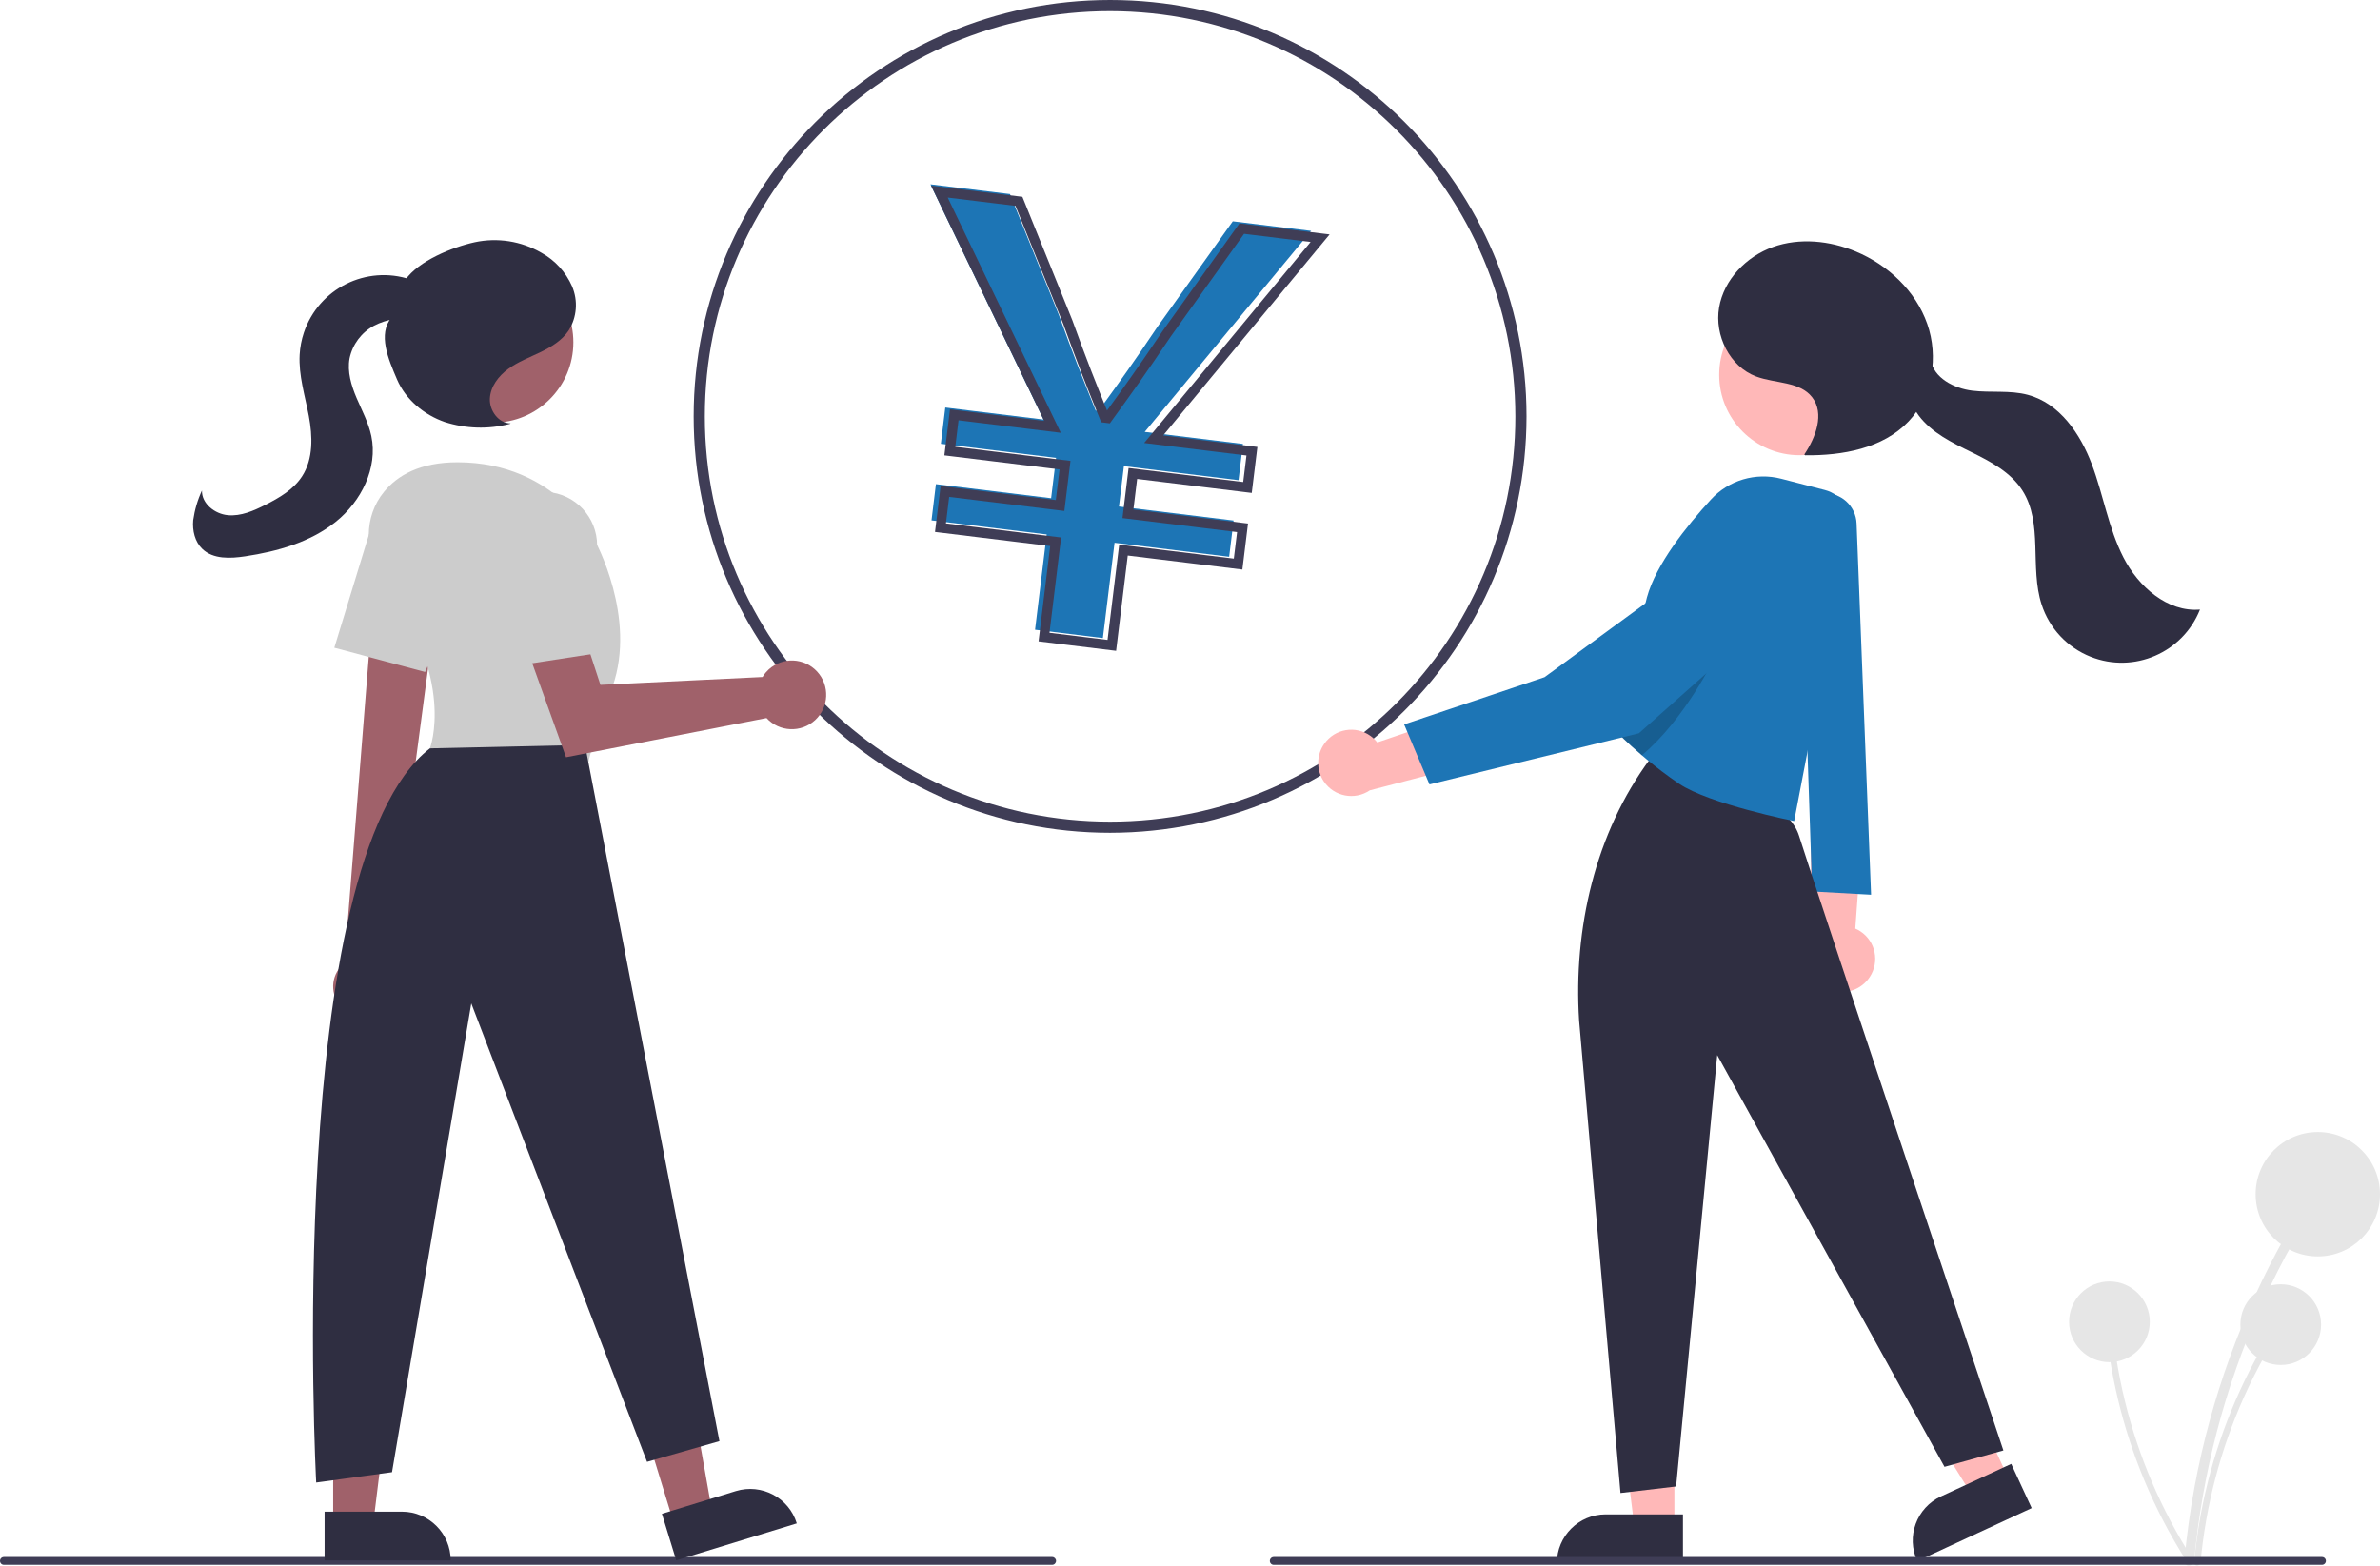 <?xml version="1.0" encoding="utf-8"?>
<!-- Generator: Adobe Illustrator 24.3.0, SVG Export Plug-In . SVG Version: 6.00 Build 0)  -->
<svg version="1.1" id="aac55e20-4295-4738-859e-026cde4431f5"
	 xmlns="http://www.w3.org/2000/svg" xmlns:xlink="http://www.w3.org/1999/xlink" x="0px" y="0px" viewBox="0 0 727.21 478.36"
	 style="enable-background:new 0 0 727.21 478.36;" xml:space="preserve">
<style type="text/css">
	.st0{fill:#3F3D56;}
	.st1{fill:#FFB8B8;}
	.st2{fill:#E6E6E6;}
	.st3{fill:#1D75B5;}
	.st4{fill:#2F2E41;}
	.st5{opacity:0.2;enable-background:new    ;}
	.st6{fill:#A0616A;}
	.st7{fill:#CCCCCC;}
	.st8{fill:none;stroke:#3F3D56;stroke-width:3;stroke-miterlimit:10;}
</style>
<path class="st0" d="M339.19,254.48c-70.27,0-127.24-56.97-127.24-127.24S268.91,0,339.19,0s127.24,56.97,127.24,127.24
	C466.35,197.48,409.43,254.4,339.19,254.48z M339.19,3.41c-68.39,0-123.83,55.44-123.83,123.83s55.44,123.83,123.83,123.83
	s123.83-55.44,123.83-123.83l0,0C462.94,58.88,407.54,3.49,339.19,3.41z"/>
<path class="st1" d="M404.68,227.21c3.22-4.53,9.5-5.59,14.03-2.37c0.8,0.57,1.51,1.25,2.11,2.02l33.83-11.5l-4.69,17.97
	l-31.41,8.17c-4.62,3.13-10.91,1.92-14.04-2.7C402.13,235.28,402.2,230.66,404.68,227.21L404.68,227.21z"/>
<path class="st2" d="M670.43,476.92c2.49-26.85,9.38-53.11,20.38-77.73c3.07-6.85,6.44-13.55,10.13-20.1
	c0.95-1.69-1.64-3.2-2.59-1.51c-13.4,23.86-22.79,49.75-27.79,76.66c-1.39,7.51-2.44,15.08-3.14,22.7
	C667.25,478.84,670.25,478.83,670.43,476.92L670.43,476.92z"/>
<circle class="st2" cx="708.21" cy="364.9" r="19"/>
<path class="st2" d="M672.37,477.43c1.62-17.42,6.09-34.46,13.22-50.43c1.99-4.45,4.18-8.79,6.57-13.04
	c0.26-0.47,0.08-1.06-0.39-1.32c-0.45-0.24-1.01-0.1-1.29,0.34c-8.69,15.48-14.78,32.28-18.03,49.73c-0.9,4.87-1.58,9.78-2.03,14.72
	C670.31,478.67,672.26,478.67,672.37,477.43L672.37,477.43z"/>
<circle class="st2" cx="696.88" cy="404.75" r="12.33"/>
<path class="st2" d="M669.92,476.26c-9.44-14.73-16.4-30.91-20.59-47.9c-1.17-4.73-2.11-9.5-2.84-14.32
	c-0.09-0.53-0.59-0.89-1.12-0.8c-0.51,0.09-0.86,0.55-0.81,1.06c2.67,17.55,8.2,34.54,16.37,50.3c2.29,4.4,4.77,8.68,7.45,12.86
	C669.06,478.52,670.59,477.31,669.92,476.26L669.92,476.26z"/>
<circle class="st2" cx="644.54" cy="403.89" r="12.33"/>
<path class="st1" d="M571.31,298.52c3.06-4.64,1.78-10.87-2.86-13.93c-0.49-0.33-1.02-0.61-1.56-0.84l2.59-35.64l-16.2,9.07
	l0.02,32.45c-1.86,5.26,0.89,11.04,6.16,12.91C563.86,304.1,568.76,302.44,571.31,298.52L571.31,298.52z"/>
<path class="st3" d="M567.28,159.98l4.43,113.42l-18-1l-4-119l3.8-1.79c4.83-2.27,10.59-0.2,12.86,4.63
	C566.92,157.41,567.23,158.68,567.28,159.98z"/>
<polygon class="st1" points="511.61,466.23 499.35,466.23 493.52,418.95 511.61,418.95 "/>
<path class="st4" d="M490.59,462.73h23.64l0,0v14.89l0,0h-38.53l0,0l0,0C475.71,469.4,482.37,462.73,490.59,462.73L490.59,462.73z"
	/>
<polygon class="st1" points="613.61,451.58 602.49,456.73 577.33,416.27 593.75,408.67 "/>
<path class="st4" d="M593.07,457.23l21.46-9.93l0,0l6.25,13.51l0,0L585.82,477l0,0l0,0C582.36,469.54,585.61,460.69,593.07,457.23z"
	/>
<path class="st4" d="M482.5,311.91l12.64,144.29l17-2l12.56-131.8l69.44,125.8l18-5c0,0-57.94-173.3-62.44-187.8
	c-4.93-15.9-44-22-44-22l-1.5-1.5C487.42,254.49,480.7,283.82,482.5,311.91z"/>
<circle class="st1" cx="549.86" cy="114.53" r="24.56"/>
<path class="st3" d="M565.28,161.92l-17.07,88.97c0,0-25.94-5.18-35.18-11.42c-3.66-2.48-6.98-5.04-9.78-7.36
	c-0.55-0.45-1.07-0.9-1.58-1.33c-4.62-3.95-7.46-6.89-7.46-6.89s1.48-7.25,3.29-15.83c2.02-9.61,4.47-20.9,5.72-25.51
	c2.75-10.11,12.19-21.89,19.55-29.91c5.43-5.93,13.69-8.37,21.47-6.36l13.32,3.44C562.95,151.11,566.33,156.46,565.28,161.92z"/>
<path class="st5" d="M524,200.78c0,0-9.18,19.08-22.33,30c-4.62-3.95-7.46-6.89-7.46-6.89s1.48-7.25,3.29-15.83
	C508.52,202.24,519.88,198.57,524,200.78z"/>
<path class="st3" d="M540.28,165.86c-0.91-0.46-1.85-0.84-2.83-1.12c-4.05-1.11-8.39-0.11-11.55,2.66l-53.96,39.52l-42.91,14.43
	l7.75,18.34l63.98-15.62l42.43-37.71c5.08-4.88,5.25-12.95,0.38-18.03C542.61,167.33,541.5,166.5,540.28,165.86z"/>
<path class="st4" d="M551.31,138.87c3.5-5.23,6.25-12.49,2.41-17.47c-3.8-4.91-11.29-4.19-17.11-6.36
	c-8.1-3.03-12.8-12.55-11.34-21.08s8.31-15.59,16.46-18.49s17.35-1.95,25.33,1.38c9.83,4.1,18.26,12.03,21.8,22.08
	s1.65,22.11-5.69,29.83c-7.86,8.28-20.21,10.48-31.62,10.35"/>
<path class="st4" d="M589.88,109.91c1,5.59,7.13,8.77,12.77,9.46s11.47-0.2,16.96,1.27c9.67,2.58,16.05,11.89,19.57,21.27
	s5.07,19.5,9.63,28.41s13.41,16.77,23.39,15.94c-5.25,13.21-20.21,19.66-33.41,14.42c-7.13-2.83-12.62-8.69-14.98-15.99
	c-3.67-11.32,0.54-24.81-5.87-34.83c-3.55-5.55-9.67-8.81-15.58-11.71s-12.11-5.89-16.07-11.15s-4.75-13.56,0.13-17.98"/>
<path class="st0" d="M709.48,478.14H389.19c-0.66,0-1.19-0.53-1.19-1.19s0.53-1.19,1.19-1.19c0,0,0.01,0,0.01,0h320.29
	c0.66,0,1.19,0.53,1.19,1.19S710.15,478.14,709.48,478.14C709.49,478.14,709.49,478.14,709.48,478.14z"/>
<path class="st0" d="M321.48,478.14H1.19c-0.66,0-1.19-0.53-1.19-1.19c0-0.66,0.53-1.19,1.19-1.19c0,0,0.01,0,0.01,0h320.29
	c0.66,0,1.19,0.54,1.19,1.19C322.67,477.61,322.14,478.14,321.48,478.14z"/>
<polygon class="st6" points="205.8,465.13 217.52,461.54 209.23,414.62 191.93,419.93 "/>
<path class="st4" d="M243.46,465.48l-36.84,11.3l0,0l-4.37-14.23l0,0l22.6-6.94C232.73,453.21,241.05,457.62,243.46,465.48
	L243.46,465.48L243.46,465.48z"/>
<polygon class="st6" points="101.8,465.4 114.06,465.4 119.89,418.11 101.8,418.12 "/>
<path class="st4" d="M137.71,476.79l-38.53,0l0,0l0-14.89l0,0l23.64,0C131.04,461.9,137.71,468.56,137.71,476.79L137.71,476.79
	L137.71,476.79z"/>
<path class="st6" d="M104.92,308.33c-3.81-3.34-4.19-9.12-0.85-12.93c0.36-0.41,0.75-0.78,1.17-1.12l9.51-119.69l19.33,4.83
	L118.6,296.17c2.91,4.17,1.88,9.92-2.3,12.82C112.81,311.43,108.11,311.15,104.92,308.33z"/>
<circle class="st6" cx="150.63" cy="104.6" r="24.56"/>
<path class="st7" d="M117.09,176.96c-5.84-8.01-6.02-19.05,0.27-26.71c4.1-5,10.97-9,22.43-9c30.54,0,42.13,24.22,42.13,24.22
	s12.64,23.17,5.27,44.23s-7.37,23.17-7.37,23.17l-48.45-4.21C131.36,228.66,139.53,207.77,117.09,176.96z"/>
<path class="st7" d="M102.15,197.93l10.44-34.15c2.64-8.62,11.76-13.48,20.39-10.84c0.93,0.29,1.84,0.65,2.71,1.1l0,0
	c7.65,3.96,10.92,13.18,7.46,21.07l-13.27,30.22L102.15,197.93z"/>
<path class="st4" d="M178.75,227.61l41.07,212.75l-22.12,6.32L144,306.6l-24.22,143.24l-23.17,3.16c0,0-10.16-189.52,34.76-224.33
	L178.75,227.61z"/>
<path class="st6" d="M233.96,205.52c-0.36,0.42-0.68,0.87-0.96,1.35l-49.54,2.4l-9.54-29.12l-16.56,7.87l15.59,43.37l61.26-11.98
	c3.92,4.27,10.55,4.57,14.83,0.65c4.27-3.92,4.57-10.55,0.65-14.83c-3.92-4.27-10.55-4.57-14.83-0.65
	C234.54,204.88,234.24,205.19,233.96,205.52L233.96,205.52z"/>
<path class="st7" d="M149.9,168.52c-1.05-8.95,5.35-17.07,14.31-18.12c0.97-0.11,1.95-0.14,2.93-0.08l0,0
	c8.6,0.55,15.29,7.68,15.31,16.29v33l-28.37,4.36L149.9,168.52z"/>
<path class="st4" d="M156.04,129.38c-3.69-0.02-6.53-3.9-6.36-7.58s2.64-6.92,5.62-9.09s6.47-3.49,9.8-5.09s6.62-3.59,8.67-6.65
	c2.52-4.07,2.9-9.1,1.02-13.5c-1.91-4.34-5.19-7.93-9.33-10.22c-6.17-3.58-13.45-4.73-20.42-3.23c-6.89,1.51-17.15,5.7-21.19,11.48
	l-4.21,11.46c-4.29,5.16-0.97,12.81,1.67,18.98s8.25,10.81,14.58,13.01c6.43,2.06,13.3,2.27,19.84,0.59"/>
<path class="st4" d="M133.59,91.22c-1.81-2.9-4.94-4.74-8.19-5.83c-13.48-4.5-28.05,2.78-32.55,16.25
	c-0.73,2.18-1.16,4.45-1.29,6.75c-0.34,6.31,1.63,12.49,2.8,18.71s1.39,13.08-2.03,18.4c-2.61,4.05-6.96,6.6-11.26,8.77
	c-3.58,1.81-7.46,3.52-11.45,3.15s-8.02-3.53-7.91-7.54c-1.34,2.88-2.24,5.94-2.68,9.08c-0.28,3.16,0.5,6.56,2.78,8.76
	c3.31,3.2,8.56,2.96,13.12,2.27c9.86-1.49,19.84-4.3,27.63-10.52s12.95-16.47,10.9-26.23c-0.86-4.08-2.87-7.8-4.5-11.63
	s-2.9-8.03-2.15-12.12c0.9-4.27,3.64-7.93,7.49-9.98c3.85-2,8.25-2.67,12.52-1.9c2.8,0.46,6.29,1.17,7.95-1.13
	c0.9-1.49,0.86-3.36-0.09-4.81c-0.96-1.41-2.18-2.61-3.59-3.56"/>
<g>
	<g>
		<path class="st3" d="M319.82,163.31l-35.2-4.3l1.35-11.08l35.2,4.3l1.51-12.33l-35.2-4.3l1.35-11.08l30.02,3.67l-34.55-71.87
			l24.3,2.97l14.9,36.82c4.75,13.09,6.97,18.62,11.29,29.31l0.89,0.11c6.76-9.33,10.48-14.5,18.02-25.72l22.98-32.19l23.94,2.93
			l-50.85,61.42l30.01,3.67l-1.35,11.08l-35.02-4.28l-1.51,12.33l35.02,4.28l-1.35,11.08l-35.02-4.28l-3.56,29.12l-20.73-2.54
			L319.82,163.31z"/>
	</g>
	<g>
		<path class="st8" d="M322.56,165.54l-35.2-4.3l1.35-11.08l35.2,4.3l1.51-12.33l-35.2-4.3l1.35-11.08l30.02,3.67l-34.55-71.87
			l24.3,2.97l14.9,36.82c4.75,13.09,6.97,18.62,11.29,29.31l0.89,0.11c6.76-9.33,10.48-14.5,18.02-25.72l22.98-32.19l23.94,2.93
			l-50.85,61.42l30.02,3.67l-1.36,11.08l-35.02-4.28L344.64,157l35.02,4.28l-1.36,11.08l-35.02-4.28l-3.56,29.12L319,194.67
			L322.56,165.54z"/>
	</g>
</g>
</svg>
